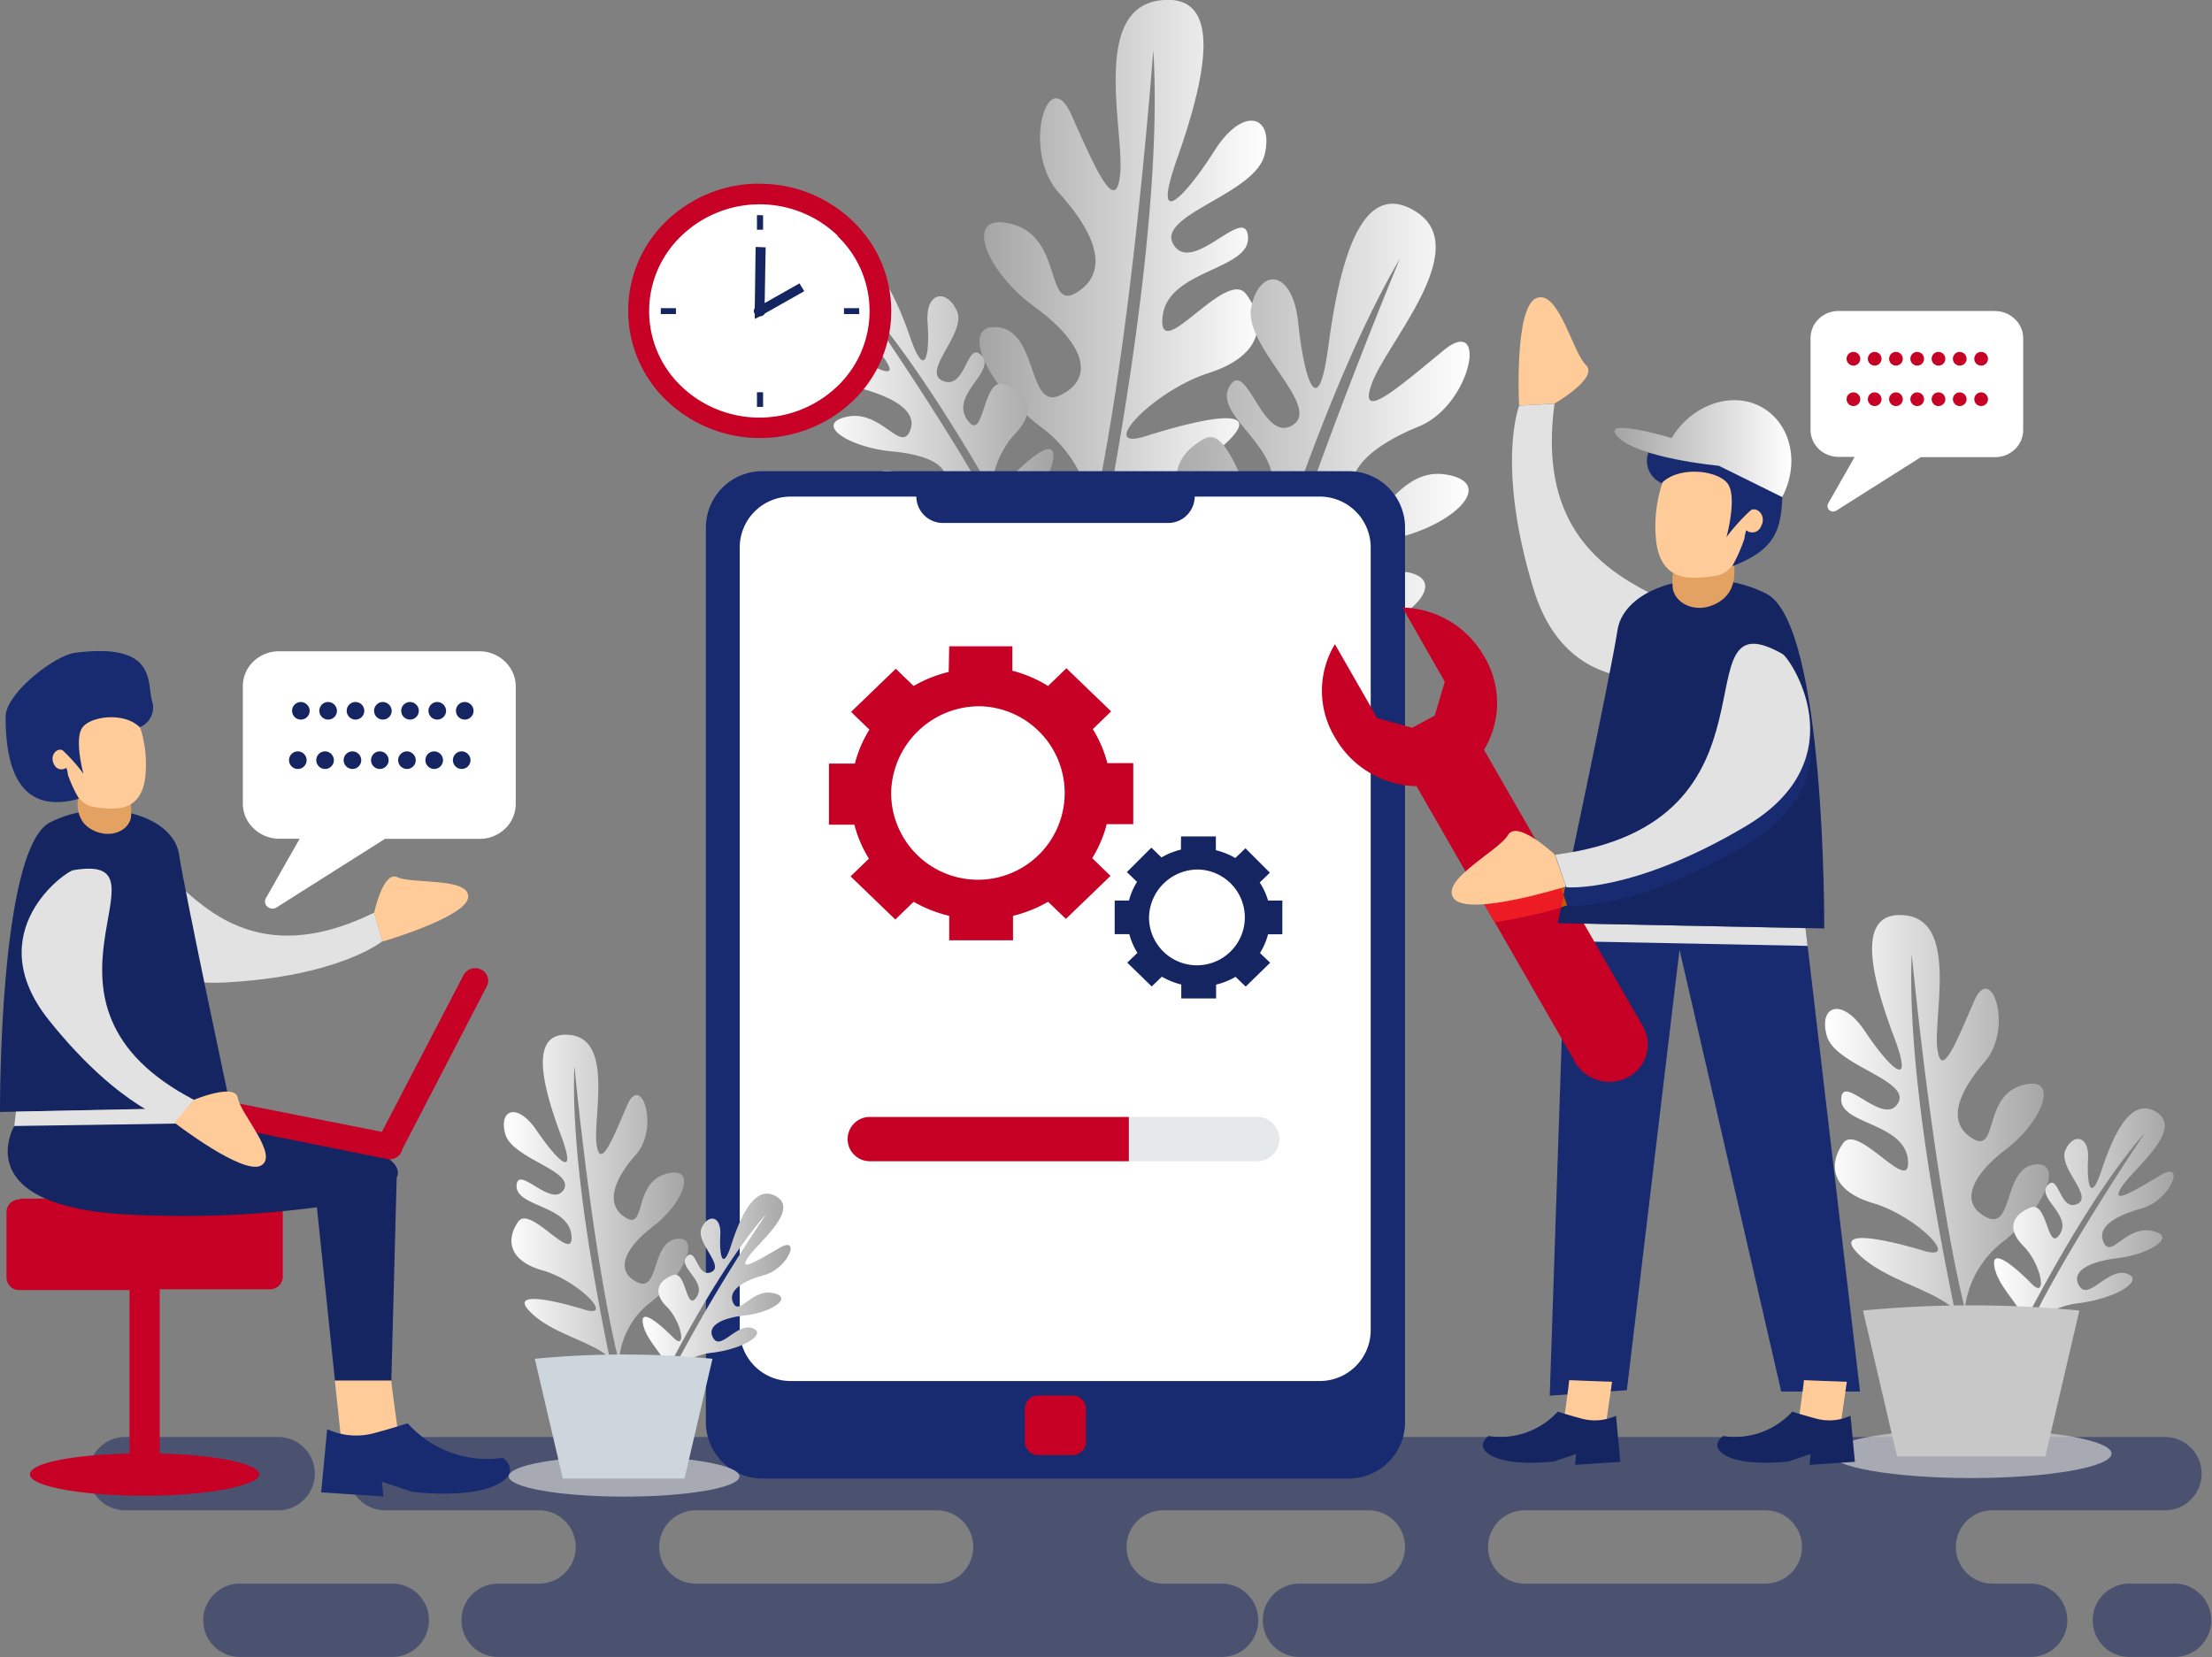 <?xml version="1.0" encoding="UTF-8"?> <svg xmlns="http://www.w3.org/2000/svg" xmlns:xlink="http://www.w3.org/1999/xlink" id="Layer_1" data-name="Layer 1" viewBox="0 0 181 135.61"><rect x="0" y="0" width="181" height="135.61" fill="#808080" stroke="none"/><defs><style>.cls-1{fill:#e2e2e2;}.cls-1,.cls-10,.cls-11,.cls-12,.cls-13,.cls-14,.cls-15,.cls-16,.cls-17,.cls-18,.cls-19,.cls-2,.cls-21,.cls-22,.cls-23,.cls-3,.cls-4,.cls-5,.cls-6,.cls-7,.cls-8,.cls-9{fill-rule:evenodd;}.cls-2{fill:#fc9;}.cls-3,.cls-9{fill:#142561;}.cls-3{opacity:0.5;}.cls-4{fill:url(#linear-gradient);}.cls-5{fill:url(#New_Gradient_Swatch_1);}.cls-6{fill:url(#linear-gradient-2);}.cls-20,.cls-7{fill:#fff;}.cls-8{fill:#c70025;}.cls-10{fill:url(#linear-gradient-3);}.cls-11{fill:url(#linear-gradient-4);}.cls-12{fill:#d1d1d1;opacity:0.7;}.cls-13{fill:#c8c8c8;}.cls-14{fill:#192b70;}.cls-15{fill:#e5e9ea;}.cls-16{fill:#cf5300;}.cls-17{fill:#ed1c24;}.cls-18{fill:#e3a262;}.cls-19{fill:url(#linear-gradient-5);}.cls-21{fill:url(#linear-gradient-6);}.cls-22{fill:url(#linear-gradient-7);}.cls-23{fill:#ced6dd;}</style><linearGradient id="linear-gradient" x1="87.39" y1="28.27" x2="110.87" y2="28.27" gradientUnits="userSpaceOnUse"><stop offset="0" stop-color="#a4a4a4"></stop><stop offset="1" stop-color="#fff"></stop></linearGradient><linearGradient id="New_Gradient_Swatch_1" x1="74.13" y1="39.75" x2="93.42" y2="39.75" gradientUnits="userSpaceOnUse"><stop offset="0" stop-color="#fff"></stop><stop offset="1" stop-color="#a4a4a4"></stop></linearGradient><linearGradient id="linear-gradient-2" x1="101.47" y1="44.24" x2="127.52" y2="44.24" xlink:href="#linear-gradient"></linearGradient><linearGradient id="linear-gradient-3" x1="156.63" y1="98.26" x2="174.94" y2="98.26" xlink:href="#New_Gradient_Swatch_1"></linearGradient><linearGradient id="linear-gradient-4" x1="170.44" y1="106.85" x2="185.14" y2="106.85" xlink:href="#New_Gradient_Swatch_1"></linearGradient><linearGradient id="linear-gradient-5" x1="139.34" y1="43.91" x2="153.83" y2="43.91" xlink:href="#linear-gradient"></linearGradient><linearGradient id="linear-gradient-6" x1="48.53" y1="105.09" x2="63.57" y2="105.09" xlink:href="#New_Gradient_Swatch_1"></linearGradient><linearGradient id="linear-gradient-7" x1="59.87" y1="112.15" x2="71.95" y2="112.15" xlink:href="#New_Gradient_Swatch_1"></linearGradient></defs><title>Souzou WebSite Management silver flat</title><g id="_Group_" data-name="&lt;Group&gt;"><path id="_Path_" data-name="&lt;Path&gt;" class="cls-1" d="M146,61.89c-.34.44-10.19,3.68-13.28-6.49s-1.17-15-1.17-15l2.89-.16c-2.61,19.11,19,14.7,11.56,21.66" transform="translate(-7.24 -7.2)"></path><path id="_Path_2" data-name="&lt;Path&gt;" class="cls-2" d="M134.43,40.23s3.68-2.12,2.58-3.16-2.24-6.23-4.06-5.47-1.41,8.79-1.41,8.79Z" transform="translate(-7.24 -7.2)"></path><path class="cls-3" d="M83.88,136.8H64.18a3,3,0,1,1,0-6H83.88a3,3,0,1,1,0,6M30,130.8H17.49a3,3,0,1,1,0-6H30a3,3,0,1,1,0,6Zm9.38,12H26.87a3,3,0,1,1,0-6H39.34a3,3,0,1,1,0,6Zm112.4-6H132a3,3,0,1,1,0-6h19.69a3,3,0,1,1,0,6Zm33.4,6h-3.7a3,3,0,1,1,0-6h3.7a3,3,0,1,1,0,6Zm-68.6-18H38.76a3,3,0,1,0,0,6H51.35a3,3,0,1,1,0,6H48a3,3,0,1,0,0,6H107.2a3,3,0,1,0,0-6h-4.78a3,3,0,1,1,0-6h16.79a3,3,0,1,1,0,6h-5.64a3,3,0,1,0,0,6H173.4a3,3,0,1,0,0-6h-3.12a3,3,0,1,1,0-6h14.11a3,3,0,1,0,0-6Z" transform="translate(-7.24 -7.2)"></path><path id="_Path_3" data-name="&lt;Path&gt;" class="cls-4" d="M96.63,49.35a10.57,10.57,0,0,0-4.3-7.27C87.65,38.47,85.78,33.52,89,34s2.31,6.91,5.07,5.51S96,35.3,91.88,32.3s-5.9-7.89-1.77-6.74,2.64,7.21,5.26,5.56S97,26.42,93.9,23s-.93-10.75,1-6.42,3.66,8.36,4,4.85S96.52,8,102.1,7.24s3.57,6.95,1.44,13,.72,3,3.1-.74,4.9-2.8,4.06.42-9,4.9-7.41,7.34,5.89-3.43,6.07-.67-6.65,2.65-7,6.59,5.23-4.1,6.85-1.91,1.47,5-3.08,6.46S96.87,44.2,101,42.89s10-2.71,6.65.49c-2.82,2.67-7.49,3.62-9.85,5.82,1.95-10.4,4.5-26.72,3.81-37.9,0,0-1.77,24-4.93,38" transform="translate(-7.24 -7.2)"></path><path id="_Path_4" data-name="&lt;Path&gt;" class="cls-5" d="M89.71,51.18a8.67,8.67,0,0,0-5.3-2.37c-4-.45-7-2.37-5.08-3s4.06,2.76,5,1.28-.66-2.63-4.12-2.95-6.42-2.22-3.69-2.83,4.36,2.82,5.13,1.26-1-2.8-4.1-3.62-4.84-5.06-2-3.47,5.38,3.1,4.18,1.25-6.77-5.95-4-7.89,4.76,2.42,6,6,1.6,1.28,1.41-1.25,1.57-2.78,2.4-.95-3,5-1.12,5.74S86.34,35,87.56,36.3s-2.59,3.2-1.18,5.25,1.23-3.52,3-2.9,2.83,2.06.91,4.07-2.51,5.84-.79,4,4.42-4.2,3.86-1.65c-.47,2.13-2.66,3.93-3.08,5.69C87.15,45.09,82,36.29,77.09,31c0,0,8.69,12.36,12.62,20.23" transform="translate(-7.24 -7.2)"></path><path id="_Path_5" data-name="&lt;Path&gt;" class="cls-6" d="M108.95,64.65a11,11,0,0,1,7.16-4.71c5.85-1.26,9.77-4.92,6.65-5.83s-5.21,5.23-7.06,2.8.21-4.59,5.25-5.56,8.88-4.59,4.64-5.31-5.65,5.36-7.25,2.77.65-4.93,5-6.71,5.71-9.27,2-6.21-7.08,6-5.83,2.65,8.3-11,3.62-14-6.36,4.73-7.21,11.09-2,2.39-2.45-2-3.13-4.59-3.84-1.34S115.49,40.47,113,42s-3.74-5.58-5.16-3.17,4.78,5.2,3.28,8.88-2.84-5.9-5.29-4.62-3.6,3.89-.16,7.11S111.06,59.92,108,57s-7.78-6.68-6.2-2.37c1.32,3.6,5.09,6.43,6.22,9.41,3-10.17,8.07-25.92,13.77-35.68,0,0-9.29,22.29-12.83,36.28" transform="translate(-7.24 -7.2)"></path><path id="_Path_6" data-name="&lt;Path&gt;" class="cls-7" d="M69.42,23.23a9.6,9.6,0,0,1,9.76,9.43,9.76,9.76,0,0,1-19.51,0,9.6,9.6,0,0,1,9.76-9.43" transform="translate(-7.24 -7.2)"></path><path class="cls-8" d="M75.8,26.5A9.23,9.23,0,0,0,63,26.5a8.5,8.5,0,0,0,0,12.32,9.23,9.23,0,0,0,12.75,0,8.5,8.5,0,0,0,0-12.32m-6.37-4.26a10.94,10.94,0,0,1,7.63,3.05,10.18,10.18,0,0,1,0,14.74A11.05,11.05,0,0,1,61.8,40a10.18,10.18,0,0,1,0-14.74A10.94,10.94,0,0,1,69.42,22.23Z" transform="translate(-7.24 -7.2)"></path><path class="cls-9" d="M62.55,32.9H61.31v-.48h1.24Zm15,0H76.3v-.48h1.24Zm-7.87,6.4v1.2h-.5V39.3Zm.21-11.86L69.81,32l2.85-1.61.39.64-3.22,1.82a.46.46,0,0,1-.41.24h0L69,33.3v-.41a.42.42,0,0,1,0-.48l.07-5Zm-.21-2.62V26h-.5v-1.2Z" transform="translate(-7.24 -7.2)"></path><path id="_Path_7" data-name="&lt;Path&gt;" class="cls-10" d="M168,114.43a8.12,8.12,0,0,1,3.2-5.66c3.55-2.84,4.91-6.67,2.44-6.25s-1.67,5.35-3.82,4.31-1.52-3.22,1.58-5.59,4.42-6.15,1.26-5.21-1.92,5.59-4,4.35-1.34-3.6,1-6.3.55-8.28-.9-4.92-2.69,6.49-3,3.79,1.69-10.37-2.61-10.84-2.64,5.4-.91,10-.51,2.32-2.4-.52-3.81-2.08-3.12.38,7,3.64,5.81,5.54S158,95,157.9,97.12s5.16,1.94,5.46,5-4.09-3.08-5.3-1.37-1.06,3.88,2.47,4.92,7.25,4.83,4.09,3.88-7.75-1.94-5.11.47c2.21,2,5.82,2.68,7.67,4.34-1.66-8-3.88-20.49-3.51-29.1,0,0,1.73,18.42,4.38,29.2" transform="translate(-7.24 -7.2)"></path><path id="_Path_8" data-name="&lt;Path&gt;" class="cls-11" d="M173.4,115.74a6.68,6.68,0,0,1,4-1.9c3.09-.4,5.39-1.92,3.86-2.41s-3.08,2.18-3.84,1.06.47-2,3.12-2.33,4.91-1.8,2.79-2.23-3.31,2.23-3.93,1,.72-2.17,3.1-2.84,3.65-4,1.5-2.7-4.09,2.46-3.19,1,5.12-4.67,2.95-6.13-3.63,1.93-4.56,4.72-1.21,1-1.1-.94-1.25-2.12-1.86-.7,2.36,3.79.95,4.4-1.48-2.57-2.4-1.54,2,2.43,1,4-1-2.69-2.35-2.19-2.15,1.63-.64,3.15,2,4.46.67,3.09-3.47-3.16-3-1.22c.4,1.63,2.11,3,2.45,4.33,2.31-4.43,6.15-11.28,9.83-15.45,0,0-6.5,9.64-9.4,15.74" transform="translate(-7.24 -7.2)"></path><path id="_Path_9" data-name="&lt;Path&gt;" class="cls-12" d="M168.53,124.16c-6.35,0-11.49.9-11.49,2s5.15,2,11.49,2,11.49-.9,11.49-2-5.15-2-11.49-2" transform="translate(-7.24 -7.2)"></path><path id="_Path_10" data-name="&lt;Path&gt;" class="cls-13" d="M174.6,126.39H162.47l-2.79-11.94a92.73,92.73,0,0,1,17.71,0l-2.79,11.94" transform="translate(-7.24 -7.2)"></path><path id="_Path_11" data-name="&lt;Path&gt;" class="cls-14" d="M69.71,45.76h47.81a4.62,4.62,0,0,1,4.69,4.53v73.38a4.62,4.62,0,0,1-4.69,4.53H69.71A4.62,4.62,0,0,1,65,123.67V50.29a4.62,4.62,0,0,1,4.69-4.53" transform="translate(-7.24 -7.2)"></path><path id="_Path_12" data-name="&lt;Path&gt;" class="cls-7" d="M72,47.84H82.22A2.18,2.18,0,0,0,84.43,50h18.37A2.18,2.18,0,0,0,105,47.84h10.17a4.17,4.17,0,0,1,4.23,4.09v64.2a4.17,4.17,0,0,1-4.23,4.09H72a4.17,4.17,0,0,1-4.23-4.09V51.93A4.17,4.17,0,0,1,72,47.84" transform="translate(-7.24 -7.2)"></path><path id="_Path_13" data-name="&lt;Path&gt;" class="cls-8" d="M92.2,121.41H95a1.08,1.08,0,0,1,1.1,1.06v2.75a1.08,1.08,0,0,1-1.1,1.06H92.2a1.08,1.08,0,0,1-1.1-1.06v-2.75a1.08,1.08,0,0,1,1.1-1.06" transform="translate(-7.24 -7.2)"></path><path id="_Path_14" data-name="&lt;Path&gt;" class="cls-7" d="M115.81,115.71a2,2,0,0,1-2,1.92H73.42a2,2,0,0,1-2-1.92V55.63a2,2,0,0,1,2-1.92h40.41a2,2,0,0,1,2,1.92v60.07" transform="translate(-7.24 -7.2)"></path><path class="cls-8" d="M87.5,65a7.1,7.1,0,1,1-7.34,7.1A7.22,7.22,0,0,1,87.5,65m-2.59-4.91h5.17v2A10.64,10.64,0,0,1,93,63.34l1.5-1.45,3.66,3.53-1.5,1.45a10,10,0,0,1,1.19,2.78h2.12v5H97.8a10,10,0,0,1-1.19,2.78l1.5,1.45L94.46,82.4,93,81a10.83,10.83,0,0,1-2.87,1.15v2H84.91v-2A10.8,10.8,0,0,1,82,81l-1.5,1.45-3.66-3.53,1.5-1.45a10,10,0,0,1-1.19-2.78H75.07v-5h2.12a10,10,0,0,1,1.19-2.78l-1.5-1.45,3.66-3.53L82,63.34a10.69,10.69,0,0,1,2.87-1.15Z" transform="translate(-7.24 -7.2)"></path><path class="cls-9" d="M105.31,78.36a3.92,3.92,0,1,1-4.05,3.92,4,4,0,0,1,4.05-3.92m-1.43-2.71h2.85v1.13a5.86,5.86,0,0,1,1.59.64l.83-.8,2,2-.83.8A5.54,5.54,0,0,1,111,80.9h1.17v2.76H111a5.51,5.51,0,0,1-.66,1.53l.83.8-2,1.95-.83-.8a5.94,5.94,0,0,1-1.59.64v1.13h-2.85V87.77a6,6,0,0,1-1.59-.64l-.83.8-2-1.95.83-.8a5.5,5.5,0,0,1-.66-1.53H98.45V80.9h1.17a5.47,5.47,0,0,1,.66-1.53l-.83-.8,2-2,.83.8a5.93,5.93,0,0,1,1.59-.64Z" transform="translate(-7.24 -7.2)"></path><path id="_Path_15" data-name="&lt;Path&gt;" class="cls-15" d="M78.41,98.61h31.71a1.81,1.81,0,1,1,0,3.62H78.41a1.81,1.81,0,1,1,0-3.62" transform="translate(-7.24 -7.2)"></path><path id="_Path_16" data-name="&lt;Path&gt;" class="cls-8" d="M78.41,98.61h21.2v3.62H78.41a1.81,1.81,0,1,1,0-3.62" transform="translate(-7.24 -7.2)"></path><polygon id="_Path_17" data-name="&lt;Path&gt;" class="cls-14" points="152.2 113.88 145.75 113.88 137.43 77.72 133.12 113.77 126.81 114.22 128.11 75.55 147.74 75.96 152.2 113.88"></polygon><polygon id="_Path_18" data-name="&lt;Path&gt;" class="cls-1" points="128.06 77.02 128.11 75.55 147.74 75.96 147.91 77.41 128.06 77.02"></polygon><path id="_Path_19" data-name="&lt;Path&gt;" class="cls-8" d="M128.68,68.58l13,22.62a3,3,0,0,1-1.23,4.15,3.23,3.23,0,0,1-4.3-1.19l-13-22.62a7.89,7.89,0,0,1-6.68-4,7.37,7.37,0,0,1,0-7.62l3.47,6.05,2.86.79,1.84-1,.82-2.77L122,56.92a7.89,7.89,0,0,1,6.68,4,7.37,7.37,0,0,1,0,7.62" transform="translate(-7.24 -7.2)"></path><path id="_Path_20" data-name="&lt;Path&gt;" class="cls-16" d="M134.6,78.91l1.4,2.44a5.17,5.17,0,0,1-.57,0Z" transform="translate(-7.24 -7.2)"></path><path id="_Path_21" data-name="&lt;Path&gt;" class="cls-17" d="M134.41,78.58l.19.33.83,2.43a41.07,41.07,0,0,1-5.9,1.34l-1.76-3.08a17.08,17.08,0,0,0,2.92-2.51c.67-1.15,3.16,1,3.71,1.49" transform="translate(-7.24 -7.2)"></path><path id="_Path_22" data-name="&lt;Path&gt;" class="cls-2" d="M154.85,120.15c0,.26-.47,3.54-.47,3.54l3.37.79.61-4.2s-3.51-.12-3.51-.13" transform="translate(-7.24 -7.2)"></path><path id="_Path_23" data-name="&lt;Path&gt;" class="cls-9" d="M148.19,124.76s-1.22.87.47,1.66,4.93.38,4.93.38l1.81-.61-.09.89,3.71-.25-.36-3.77a4.13,4.13,0,0,1-2.76.25c-1.51-.41-2-.59-2-.59a6.36,6.36,0,0,1-5.67,2" transform="translate(-7.24 -7.2)"></path><path id="_Path_24" data-name="&lt;Path&gt;" class="cls-2" d="M135.64,120.15c0,.26-.47,3.54-.47,3.54l3.37.79.61-4.2s-3.51-.12-3.51-.13" transform="translate(-7.24 -7.2)"></path><path id="_Path_25" data-name="&lt;Path&gt;" class="cls-9" d="M129,124.76s-1.22.87.47,1.66,4.93.38,4.93.38l1.81-.61-.09.89,3.71-.25-.36-3.77a4.13,4.13,0,0,1-2.76.25c-1.51-.41-2-.59-2-.59a6.35,6.35,0,0,1-5.67,2" transform="translate(-7.24 -7.2)"></path><path id="_Path_26" data-name="&lt;Path&gt;" class="cls-9" d="M134.7,82.75l21.81.43s.14-24.9-4.73-27.39-11.62-.76-12.19,3-4.88,23.93-4.88,23.93" transform="translate(-7.24 -7.2)"></path><path id="_Path_27" data-name="&lt;Path&gt;" class="cls-14" d="M135.6,78.48l-.42,2,.29.84s5.33.55,14.69-5,3.57-13.88,3-14.08c-8.72-5,.76,13.2-17.61,16.25" transform="translate(-7.24 -7.2)"></path><polygon id="_Path_28" data-name="&lt;Path&gt;" class="cls-16" points="127.94 73.25 127.73 74.25 128.23 74.09 127.94 73.25"></polygon><path id="_Path_29" data-name="&lt;Path&gt;" class="cls-18" d="M148.94,52.54s.91,2.63-.94,3.86-3.86.19-3.9-1.25a5.41,5.41,0,0,1,.32-2.24Z" transform="translate(-7.24 -7.2)"></path><path id="_Path_30" data-name="&lt;Path&gt;" class="cls-2" d="M150.32,48.7s2-.34,1.45,1.13-1.48,1-1.48,1-.78,3.22-2.66,3.49-4.3.61-4.84-2.58a11.19,11.19,0,0,1,.91-6.12s3.52-1.72,4.9.15.16,4.72.16,4.72Z" transform="translate(-7.24 -7.2)"></path><path id="_Path_31" data-name="&lt;Path&gt;" class="cls-14" d="M143.25,46.76a2,2,0,0,1-1.17-2.4c.54-1.67.86-1,2.72-.74s2.27-.67,4.23-.43,4.09.79,4.07,3c0,3.92-.08,5.81-4.12,7.35a13.71,13.71,0,0,0,1-2.26,2.88,2.88,0,0,1,.15-.69.76.76,0,0,0,1.2-.3c.49-.87-.3-1.64-.82-1.34a15.56,15.56,0,0,0-2,2.21s.86-3.11.16-4.29-4.07-1.61-5.5-.09" transform="translate(-7.24 -7.2)"></path><path id="_Path_32" data-name="&lt;Path&gt;" class="cls-19" d="M151.21,40.42c-2.46-1.21-5.61,0-7.19,2.63,0,0-6.09-1.82-4.38-.08s8.25,2.35,8.25,2.35l5.18,2.56c1.51-2.86.67-6.2-1.87-7.46" transform="translate(-7.24 -7.2)"></path><path id="_Path_33" data-name="&lt;Path&gt;" class="cls-1" d="M153.1,60.73c.52.2,6.32,8.55-3,14.08s-14.69,5-14.69,5l-.91-2.66c19.77-2.52,9.77-21.5,18.65-16.4" transform="translate(-7.24 -7.2)"></path><path id="_Path_34" data-name="&lt;Path&gt;" class="cls-2" d="M134.45,77.13s-3.07-2.89-3.82-1.59-5.65,3.71-4.41,5.21,9.15-1,9.15-1Z" transform="translate(-7.24 -7.2)"></path><path id="_Path_35" data-name="&lt;Path&gt;" class="cls-8" d="M8.87,105.29H29.31a1.05,1.05,0,0,1,1.07,1v5.42a1.05,1.05,0,0,1-1.07,1h-9v13.44c4.6.11,8.15.84,8.15,1.72s-4.2,1.74-9.38,1.74-9.39-.78-9.39-1.74,3.55-1.61,8.15-1.72V112.78h-9a1.05,1.05,0,0,1-1.07-1v-5.42a1.05,1.05,0,0,1,1.07-1" transform="translate(-7.24 -7.2)"></path><path id="_Path_36" data-name="&lt;Path&gt;" class="cls-1" d="M16.25,79c-.27.39-.18,9.09,9.29,8.61s13-3.39,13-3.39l-.69-2.33C22.46,89.46,20,71.2,16.25,79" transform="translate(-7.24 -7.2)"></path><path id="_Path_37" data-name="&lt;Path&gt;" class="cls-2" d="M37.85,81.93s.73-3.51,1.92-2.94,5.9,0,5.78,1.63-7,3.63-7,3.63Z" transform="translate(-7.24 -7.2)"></path><path id="_Path_38" data-name="&lt;Path&gt;" class="cls-9" d="M26.1,97.82,7.24,98.2S7.12,76.66,11.34,74.5s10.05-.66,10.55,2.62,4.22,20.7,4.22,20.7" transform="translate(-7.24 -7.2)"></path><polygon id="_Path_39" data-name="&lt;Path&gt;" class="cls-1" points="18.34 91.89 18.29 90.62 1.31 90.97 1.16 92.23 18.34 91.89"></polygon><path id="_Path_40" data-name="&lt;Path&gt;" class="cls-18" d="M13.78,71.69S13,74,14.6,75s3.34.16,3.37-1.09A4.69,4.69,0,0,0,17.69,72Z" transform="translate(-7.24 -7.2)"></path><path id="_Path_41" data-name="&lt;Path&gt;" class="cls-2" d="M12.59,68.37s-1.72-.3-1.26,1,1.28.87,1.28.87.68,2.79,2.3,3,3.72.53,4.19-2.23a9.68,9.68,0,0,0-.79-5.29s-3-1.49-4.24.13-.14,4.08-.14,4.08Z" transform="translate(-7.24 -7.2)"></path><path id="_Path_42" data-name="&lt;Path&gt;" class="cls-14" d="M18.7,66.7a1.73,1.73,0,0,0,1-2.08c-.48-1.5.49-4.86-6.29-4-1.69.2-5.72,3.34-5.71,5.23,0,3.39.68,8.19,6,6.72a11.93,11.93,0,0,1-.9-1.95,2.42,2.42,0,0,0-.13-.59.66.66,0,0,1-1-.26c-.42-.76.26-1.42.7-1.16a13.4,13.4,0,0,1,1.7,1.92s-.74-2.69-.14-3.71,3.52-1.39,4.76-.08" transform="translate(-7.24 -7.2)"></path><path id="_Path_43" data-name="&lt;Path&gt;" class="cls-9" d="M8.41,99.35s-4.06,6.81,10.11,7.28A83.28,83.28,0,0,0,33.17,106l1.48,14.2h4.61l.44-16.63h0c.21-.42.09-.87-.4-1.33-2.83-2.66-13.73-3.14-13.73-3.14Z" transform="translate(-7.24 -7.2)"></path><path id="_Path_44" data-name="&lt;Path&gt;" class="cls-8" d="M24.21,97l14.28,2.83L45.17,87a1.08,1.08,0,0,1,1.43-.46,1,1,0,0,1,.47,1.38l-6.91,13.33a1.06,1.06,0,0,1-1.26.8L23.78,99A1,1,0,0,1,23,97.81a1.07,1.07,0,0,1,1.26-.8" transform="translate(-7.24 -7.2)"></path><path id="_Path_45" data-name="&lt;Path&gt;" class="cls-1" d="M13.25,78.41c-.49,0-7.83,5-2,12.29s10.29,8.39,10.29,8.39l1.59-1.87C7.92,89.3,22,76.93,13.25,78.41" transform="translate(-7.24 -7.2)"></path><path id="_Path_46" data-name="&lt;Path&gt;" class="cls-2" d="M23.1,97.21s3.4-1.42,3.6-.15,3.38,4.68,1.91,5.52-7.09-3.5-7.09-3.5Z" transform="translate(-7.24 -7.2)"></path><path id="_Path_47" data-name="&lt;Path&gt;" class="cls-2" d="M39.26,120.18c0,.36.64,4.86.64,4.86l-4.63,1.08-.63-5.94s4.61,0,4.61,0" transform="translate(-7.24 -7.2)"></path><path id="_Path_48" data-name="&lt;Path&gt;" class="cls-14" d="M48.39,126.5s1.67,1.19-.64,2.27-6.77.52-6.77.52l-2.49-.83.12,1.21-5.09-.34.49-5.17a5.67,5.67,0,0,0,3.79.34c2.07-.56,2.68-.81,2.81-.81a8.72,8.72,0,0,0,7.78,2.81" transform="translate(-7.24 -7.2)"></path><path id="_Path_49" data-name="&lt;Path&gt;" class="cls-7" d="M46.51,61.18H30.05a2.32,2.32,0,0,0-2.35,2.27v9.63a2.32,2.32,0,0,0,2.35,2.27h2.68l-3.25,5.73,9-5.73h8a2.32,2.32,0,0,0,2.35-2.27V63.45a2.32,2.32,0,0,0-2.35-2.27" transform="translate(-7.24 -7.2)"></path><path class="cls-20" d="M30.05,61.65H46.51a1.79,1.79,0,0,1,1.24.5,1.68,1.68,0,0,1,.52,1.2V73a1.66,1.66,0,0,1-.51,1.2h0a1.79,1.79,0,0,1-1.24.5h-8a.61.61,0,0,0-.32.09l-7.05,4.47,2.08-3.68a.53.53,0,0,0,.1-.31.59.59,0,0,0-.6-.57H30.05a1.78,1.78,0,0,1-1.24-.5A1.65,1.65,0,0,1,28.3,73V63.35a1.68,1.68,0,0,1,.51-1.2,1.81,1.81,0,0,1,1.24-.5M46.51,60.5H30.05a3,3,0,0,0-2.08.84h0a2.8,2.8,0,0,0-.86,2V73A2.79,2.79,0,0,0,28,75a3,3,0,0,0,2.08.84h1.68L29,80.7a.56.56,0,0,0,.23.78.62.62,0,0,0,.61,0l8.9-5.63h7.8A3,3,0,0,0,48.59,75h0a2.8,2.8,0,0,0,.85-2V63.35a2.79,2.79,0,0,0-.87-2A3,3,0,0,0,46.51,60.5Z" transform="translate(-7.24 -7.2)"></path><path class="cls-9" d="M43,64.65a.72.72,0,1,0,.74.72.73.73,0,0,0-.74-.72m-2.23,0a.72.72,0,1,0,.74.72A.73.73,0,0,0,40.78,64.65Zm-2.23,0a.72.72,0,1,0,.75.72A.74.74,0,0,0,38.54,64.65Zm-2.23,0a.72.72,0,1,0,.74.72A.73.73,0,0,0,36.31,64.65Zm-2.24,0a.72.72,0,1,0,.74.72A.73.73,0,0,0,34.07,64.65Zm-2.23,0a.72.72,0,1,0,.74.72A.74.74,0,0,0,31.84,64.65Zm13.4,0a.72.72,0,1,0,.75.72A.73.73,0,0,0,45.24,64.65Z" transform="translate(-7.24 -7.2)"></path><path class="cls-9" d="M42.75,68.69a.72.72,0,1,0,.74.72.73.73,0,0,0-.74-.72m-2.23,0a.72.72,0,1,0,.74.72A.73.73,0,0,0,40.52,68.69Zm-2.23,0a.72.72,0,1,0,.75.72A.73.73,0,0,0,38.29,68.69Zm-2.23,0a.72.72,0,1,0,.74.72A.73.73,0,0,0,36.05,68.69Zm-2.24,0a.72.72,0,1,0,.74.72A.73.73,0,0,0,33.82,68.69Zm-2.23,0a.72.72,0,1,0,.74.72A.73.73,0,0,0,31.58,68.69Zm13.4,0a.72.72,0,1,0,.75.72A.73.73,0,0,0,45,68.69Z" transform="translate(-7.24 -7.2)"></path><path id="_Path_50" data-name="&lt;Path&gt;" class="cls-7" d="M170.51,33.11H157.68a1.8,1.8,0,0,0-1.83,1.77v7.51a1.81,1.81,0,0,0,1.83,1.77h2.09l-2.53,4.46,7-4.46h6.22a1.81,1.81,0,0,0,1.83-1.77V34.88a1.81,1.81,0,0,0-1.83-1.77" transform="translate(-7.24 -7.2)"></path><path class="cls-20" d="M157.68,33.56h12.83a1.4,1.4,0,0,1,1,.39,1.3,1.3,0,0,1,.4.94v7.51a1.3,1.3,0,0,1-.4.93h0a1.4,1.4,0,0,1-1,.39h-6.22a.47.47,0,0,0-.25.07l-5.5,3.48,1.63-2.87a.43.43,0,0,0,.07-.24.46.46,0,0,0-.46-.45h-2.09a1.39,1.39,0,0,1-1-.39,1.29,1.29,0,0,1-.4-.93V34.88a1.31,1.31,0,0,1,.4-.94,1.41,1.41,0,0,1,1-.39m12.83-.9H157.68a2.33,2.33,0,0,0-1.62.65h0a2.19,2.19,0,0,0-.67,1.56v7.51a2.18,2.18,0,0,0,.67,1.57,2.34,2.34,0,0,0,1.62.65H159l-2.16,3.8A.44.44,0,0,0,157,49a.48.48,0,0,0,.48,0l6.94-4.39h6.08a2.34,2.34,0,0,0,1.62-.65h0a2.18,2.18,0,0,0,.67-1.56V34.88a2.17,2.17,0,0,0-.68-1.57A2.32,2.32,0,0,0,170.51,32.66Z" transform="translate(-7.24 -7.2)"></path><path class="cls-8" d="M167.58,36a.56.56,0,1,0,.58.56.57.57,0,0,0-.58-.56m-1.74,0a.56.56,0,1,0,.58.56A.57.57,0,0,0,165.83,36Zm-1.74,0a.56.56,0,1,0,.58.56A.57.57,0,0,0,164.09,36Zm-1.74,0a.56.56,0,1,0,.58.56A.57.57,0,0,0,162.35,36Zm-1.74,0a.56.56,0,1,0,.58.56A.57.57,0,0,0,160.61,36Zm-1.74,0a.56.56,0,1,0,.58.56A.57.57,0,0,0,158.87,36Zm10.45,0a.56.56,0,1,0,.58.56A.57.57,0,0,0,169.32,36Z" transform="translate(-7.24 -7.2)"></path><path class="cls-8" d="M167.58,39.31a.56.56,0,1,0,.58.56.57.57,0,0,0-.58-.56m-1.74,0a.56.56,0,1,0,.58.56A.57.57,0,0,0,165.83,39.31Zm-1.74,0a.56.56,0,1,0,.58.56A.57.57,0,0,0,164.09,39.31Zm-1.74,0a.56.56,0,1,0,.58.56A.57.57,0,0,0,162.35,39.31Zm-1.74,0a.56.56,0,1,0,.58.56A.57.57,0,0,0,160.61,39.31Zm-1.74,0a.56.56,0,1,0,.58.56A.57.57,0,0,0,158.87,39.31Zm10.45,0a.56.56,0,1,0,.58.56A.57.57,0,0,0,169.32,39.31Z" transform="translate(-7.24 -7.2)"></path><path id="_Path_51" data-name="&lt;Path&gt;" class="cls-21" d="M57.91,118.37a6.67,6.67,0,0,1,2.63-4.64c2.91-2.33,4-5.48,2-5.13s-1.37,4.39-3.14,3.54-1.25-2.64,1.3-4.59,3.63-5.05,1-4.27-1.58,4.59-3.25,3.58-1.1-3,.83-5.17.45-6.8-.74-4-2.21,5.32-2.49,3.11,1.38-8.52-2.15-8.9-2.17,4.43-.75,8.24-.42,1.9-2-.43-3.13-1.71-2.56.31,5.73,3,4.77,4.55-3.76-2.1-3.85-.35,4.24,1.59,4.49,4.08-3.36-2.53-4.35-1.13-.87,3.19,2,4,6,4,3.36,3.19-6.36-1.59-4.19.39c1.81,1.66,4.77,2.2,6.3,3.56-1.36-6.54-3.18-16.83-2.88-23.9,0,0,1.42,15.12,3.59,24" transform="translate(-7.24 -7.2)"></path><path id="_Path_52" data-name="&lt;Path&gt;" class="cls-22" d="M62.3,119.45a5.49,5.49,0,0,1,3.32-1.56c2.54-.33,4.42-1.58,3.17-2s-2.53,1.79-3.15.87.38-1.67,2.56-1.91,4-1.48,2.29-1.83-2.72,1.83-3.23.85.59-1.78,2.54-2.33,3-3.25,1.23-2.22-3.36,2-2.62.84,4.2-3.84,2.42-5-3,1.58-3.74,3.88-1,.83-.91-.77-1-1.74-1.53-.57,1.94,3.11.78,3.61-1.22-2.11-2-1.26,1.68,2,.81,3.3-.82-2.21-1.93-1.8-1.76,1.34-.52,2.58,1.66,3.66.55,2.54-2.85-2.6-2.46-1c.33,1.34,1.73,2.45,2,3.56,1.9-3.64,5.05-9.26,8.07-12.69a133.81,133.81,0,0,0-7.72,12.93" transform="translate(-7.24 -7.2)"></path><path id="_Path_53" data-name="&lt;Path&gt;" class="cls-12" d="M58.31,126.36c-5.21,0-9.44.74-9.44,1.66s4.22,1.66,9.44,1.66,9.44-.74,9.44-1.66-4.22-1.66-9.44-1.66" transform="translate(-7.24 -7.2)"></path><path id="_Path_54" data-name="&lt;Path&gt;" class="cls-23" d="M63.29,128.2h-10L51,118.4a75.9,75.9,0,0,1,14.54,0l-2.29,9.8" transform="translate(-7.24 -7.2)"></path></g></svg> 